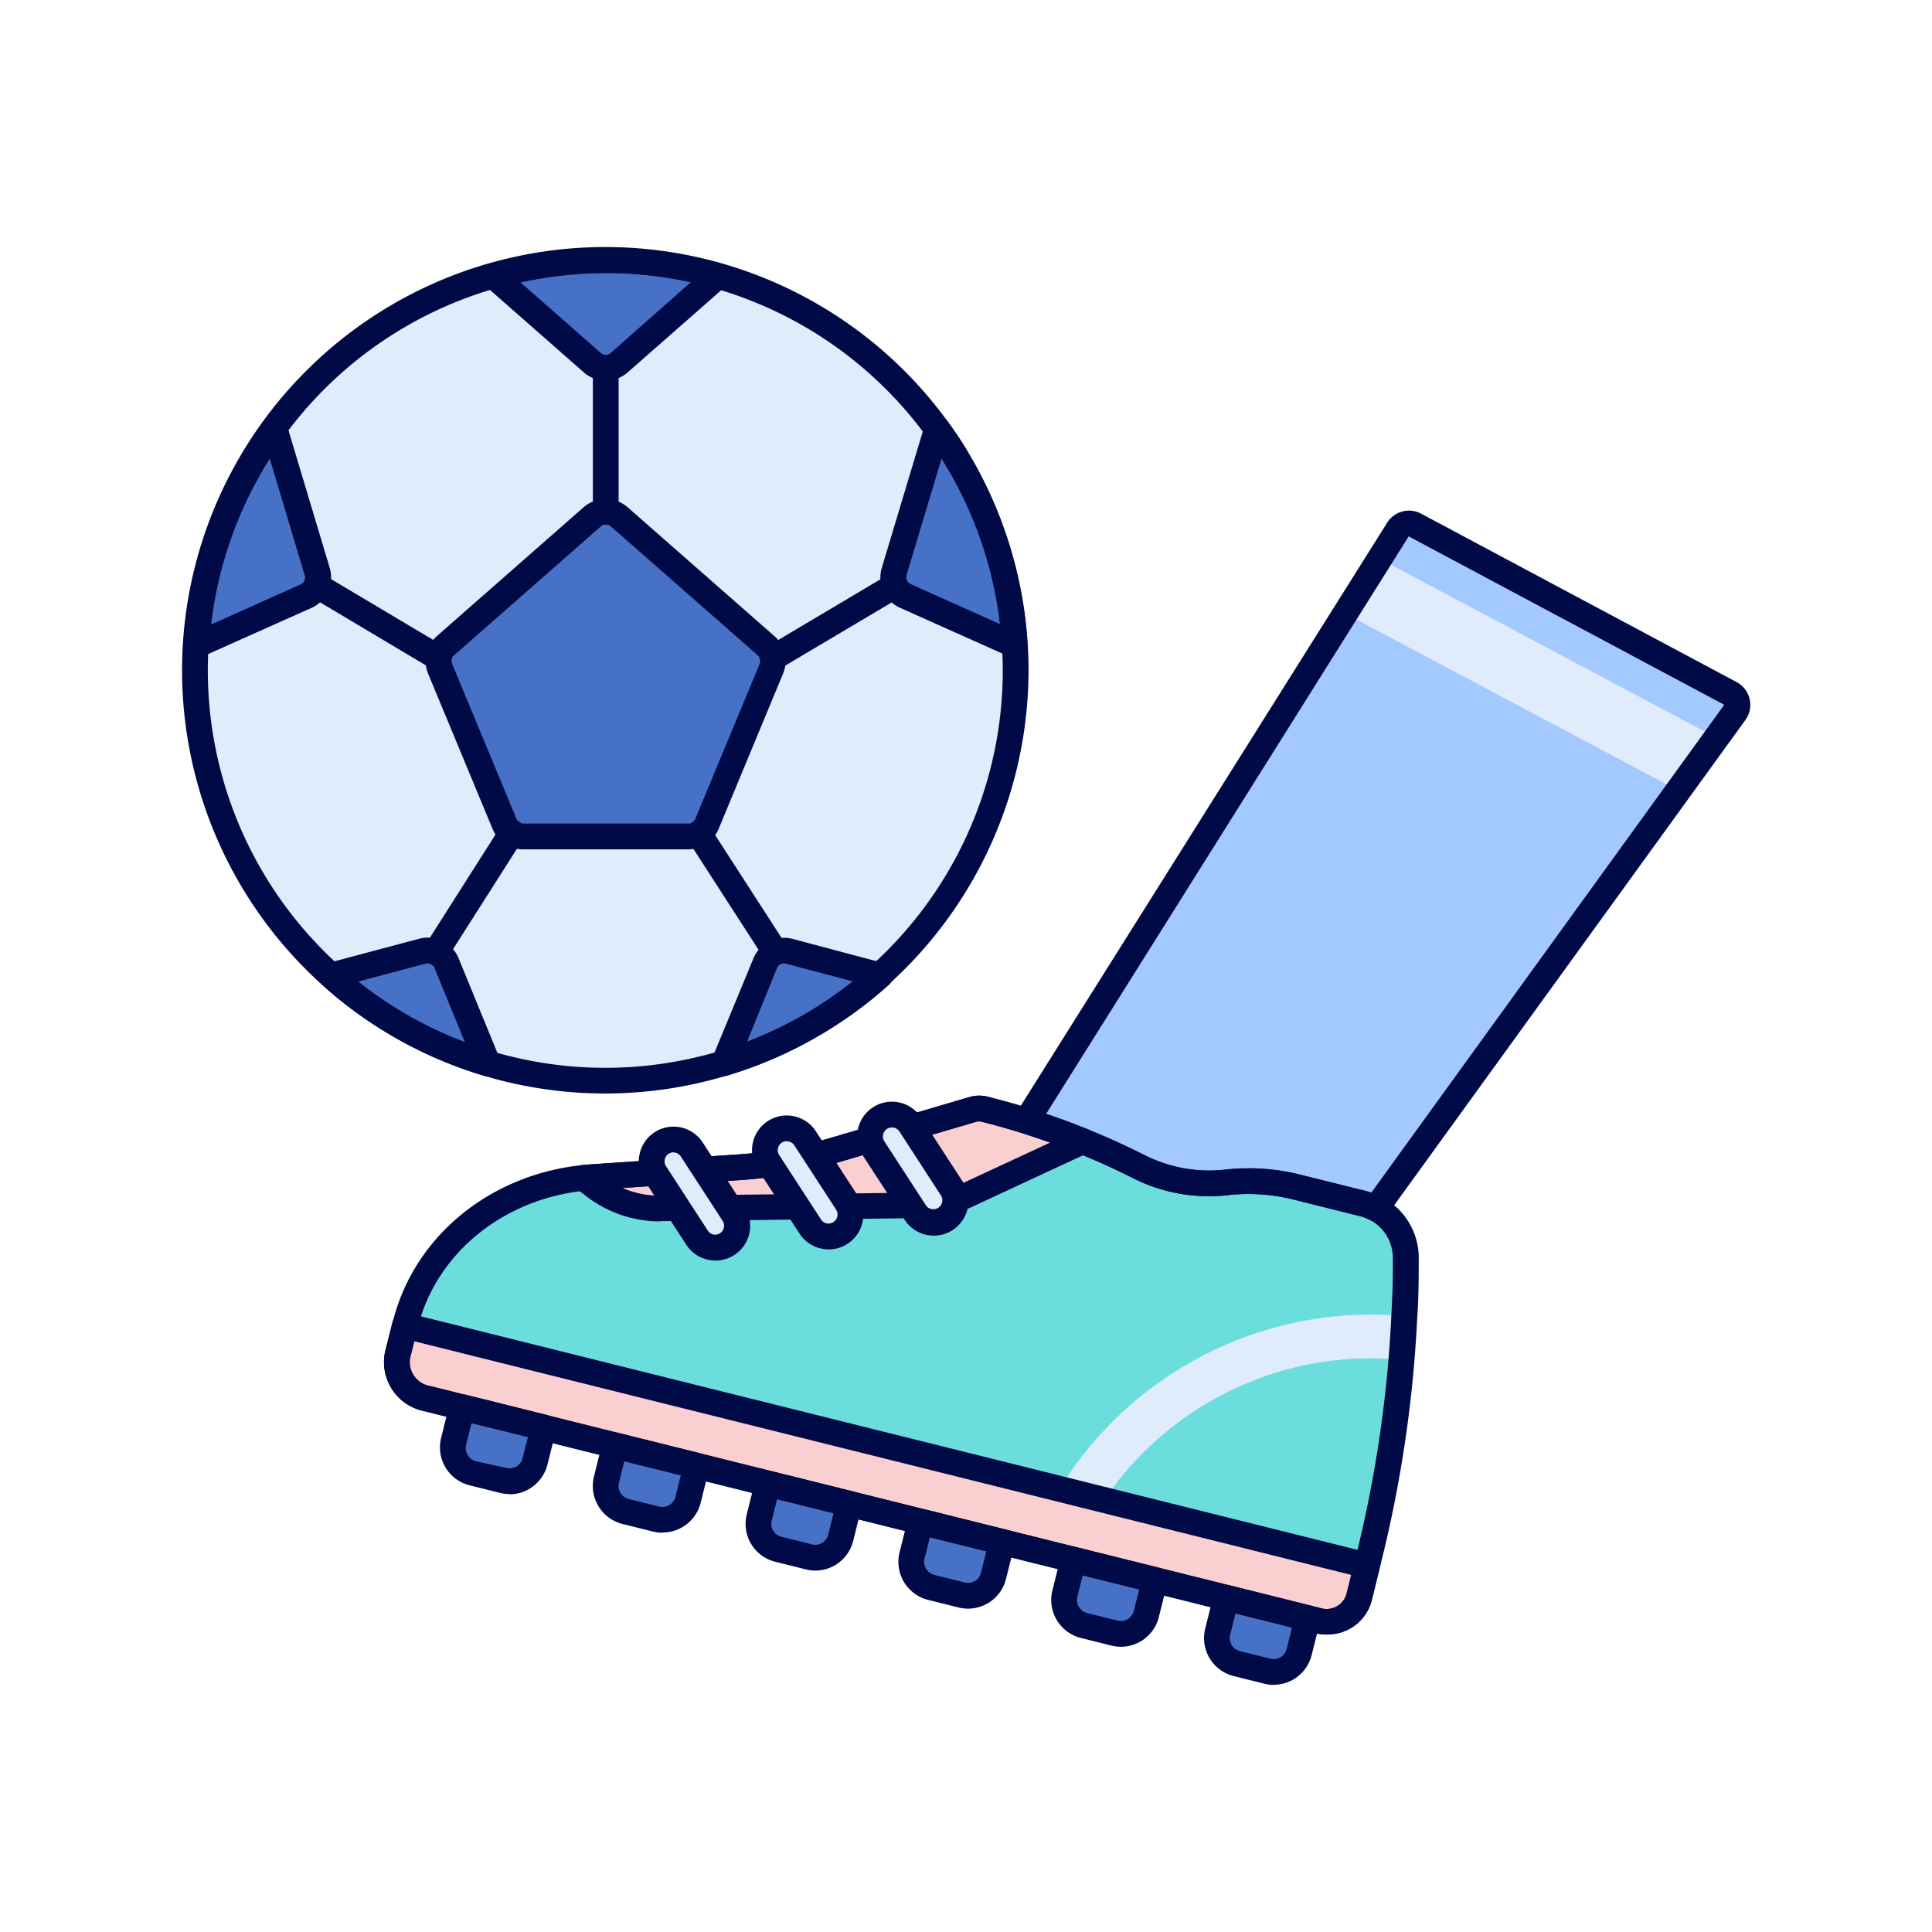 <svg xmlns="http://www.w3.org/2000/svg" id="Layer_1" data-name="Layer 1" viewBox="0 0 300 300"><defs><style>.cls-1{fill:#a4c9ff;}.cls-2{fill:#6bdddd;}.cls-3{fill:#f9cfcf;}.cls-4{fill:#e0ebfc;}.cls-5{fill:#4671c6;}.cls-6{fill:#000a46;}</style></defs><path class="cls-1" d="M268.66,107.68l-49-26.15a2,2,0,0,0-2.63.7l-57.56,91.6,1,.62a114.81,114.81,0,0,1,16.28,6.69,24.21,24.21,0,0,0,13.58,2.46,31.26,31.26,0,0,1,11,.74l10.08,2.52a9.46,9.46,0,0,1,2.12.8l55.73-77a2,2,0,0,0-.68-2.94Z"></path><path class="cls-2" d="M218.06,204.63h0c.21-3.2.29-6.42.25-9.64a8.73,8.73,0,0,0-6.81-8.13l-10.08-2.52a31.26,31.26,0,0,0-11-.74,24.23,24.23,0,0,1-13.58-2.46,114.35,114.35,0,0,0-24-8.91,3.5,3.5,0,0,0-1.76,0l-21.79,6.41a66.82,66.82,0,0,1-14.46,2.57l-23,1.55c-14.17,1-25.78,10.15-29,22.92l-1.16,4.65a5.75,5.75,0,0,0,4.47,6.78L137.68,235l66.88,16.68a5.21,5.21,0,0,0,6.45-3.52l1.54-6.16a193.33,193.33,0,0,0,5.51-37.33Z"></path><path class="cls-3" d="M66.21,217.14,137.68,235l66.88,16.68a5.2,5.2,0,0,0,6.45-3.52l1.26-5L62.86,205.84l-1.12,4.52a5.74,5.74,0,0,0,4.47,6.78Z"></path><path class="cls-3" d="M168.19,177.23a116.06,116.06,0,0,0-15.35-5,3.39,3.39,0,0,0-1.76,0l-21.79,6.41a67.42,67.42,0,0,1-14.46,2.56l-23,1.55-1.26.11,1.59,1.24a16.79,16.79,0,0,0,10.47,3.52l40.72-.48a16.12,16.12,0,0,0,6.59-1.49Z"></path><path class="cls-4" d="M218.06,204.63h0c0-.09,0-.18,0-.27a56.87,56.87,0,0,0-53.55,26.83l6.95,1.73a50,50,0,0,1,46.15-21.78c.17-2.17.33-4.34.44-6.51Z"></path><circle class="cls-4" cx="94" cy="104.09" r="63.72"></circle><path class="cls-5" d="M69.32,149.56a3.16,3.16,0,0,0-3.74-1.86l-14.17,3.77c.64.58,1.29,1.15,2,1.7l.18.15A63.62,63.62,0,0,0,75.7,165.13Z"></path><path class="cls-5" d="M122.54,147.7a3.17,3.17,0,0,0-3.74,1.86l-6.37,15.52a63.61,63.61,0,0,0,24.19-13.64Z"></path><path class="cls-5" d="M148.51,71.08l0-.06c-.92-1.51-1.92-3-3-4.41l-6.65,22.15a3.17,3.17,0,0,0,1.74,3.8l17,7.6A63.46,63.46,0,0,0,148.51,71.08Z"></path><path class="cls-5" d="M92,80.24l-22.78,20a3.16,3.16,0,0,0-.84,3.59l10,24.09a3.16,3.16,0,0,0,2.92,1.95h25.62a3.16,3.16,0,0,0,2.92-1.95l10-24.09a3.16,3.16,0,0,0-.84-3.59l-22.78-20A3.18,3.18,0,0,0,92,80.24Z"></path><path class="cls-6" d="M67.67,149.86A2,2,0,0,1,66,146.79l11.79-18.54a2,2,0,1,1,3.37,2.15L69.36,148.94A2,2,0,0,1,67.67,149.86Z"></path><path class="cls-6" d="M120.41,149.85a2,2,0,0,1-1.68-.91l-11.9-18.43a2,2,0,0,1,3.36-2.17l11.9,18.43a2,2,0,0,1-1.68,3.08Z"></path><path class="cls-6" d="M120,104.19a2,2,0,0,1-1-3.72l19-11.28a2,2,0,0,1,2,3.44L121,103.91A2,2,0,0,1,120,104.19Z"></path><path class="cls-6" d="M68.14,104.2a2,2,0,0,1-1-.28l-19-11.32a2,2,0,1,1,2-3.43l19,11.31a2,2,0,0,1-1,3.72Z"></path><path class="cls-6" d="M94.06,81.47a2,2,0,0,1-2-2V57.1a2,2,0,1,1,4,0V79.47A2,2,0,0,1,94.06,81.47Z"></path><path class="cls-5" d="M30.48,100.18l17-7.62a3.17,3.17,0,0,0,1.74-3.8L42.61,66.59A63.28,63.28,0,0,0,30.48,100.18Z"></path><path class="cls-5" d="M76.66,42.86,92,56.32a3.17,3.17,0,0,0,4.18,0l15.31-13.46a63.76,63.76,0,0,0-34.8,0Z"></path><path class="cls-6" d="M106.87,131.89H81.25a5.16,5.16,0,0,1-4.77-3.19l-10-24.09a5.17,5.17,0,0,1,1.37-5.85l22.78-20a5.2,5.2,0,0,1,6.82,0l22.78,20a5.15,5.15,0,0,1,1.36,5.85l-10,24.1a5.14,5.14,0,0,1-4.76,3.18ZM93.29,81.75l-22.78,20a1.16,1.16,0,0,0-.31,1.32l10,24.09a1.15,1.15,0,0,0,1.07.72h25.62a1.16,1.16,0,0,0,1.07-.71l10-24.1a1.16,1.16,0,0,0-.31-1.32l-22.78-20A1.16,1.16,0,0,0,93.29,81.75Z"></path><path class="cls-6" d="M30.48,102.18a2,2,0,0,1-2-2.12A65.4,65.4,0,0,1,41,65.41a2,2,0,0,1,3.53.6l6.65,22.18a5.16,5.16,0,0,1-2.83,6.19L31.3,102A2,2,0,0,1,30.48,102.18Zm11.42-31A61.36,61.36,0,0,0,32.77,97l13.94-6.24a1.15,1.15,0,0,0,.63-1.39Z"></path><path class="cls-6" d="M75.7,167.13a1.88,1.88,0,0,1-.57-.09,65.2,65.2,0,0,1-22.85-12.18l-.18-.15c-.7-.57-1.37-1.16-2-1.75a2,2,0,0,1,.82-3.42l14.17-3.77a5.17,5.17,0,0,1,6.11,3l6.38,15.57a2,2,0,0,1-.36,2.1,2,2,0,0,1-1.49.66ZM55.62,152.42a61.17,61.17,0,0,0,16.57,9.41l-4.72-11.52a1.18,1.18,0,0,0-1.38-.68Z"></path><path class="cls-6" d="M112.43,167.08a2,2,0,0,1-1.48-.65,2,2,0,0,1-.37-2.1L117,148.8a5.17,5.17,0,0,1,6.11-3l14.07,3.74a2,2,0,0,1,.82,3.42A66,66,0,0,1,113,167a1.93,1.93,0,0,1-.58.08Zm9.3-17.49a1.17,1.17,0,0,0-1.08.73L116,161.77a62,62,0,0,0,16.45-9.38L122,149.63h0A1.35,1.35,0,0,0,121.73,149.59Z"></path><path class="cls-6" d="M157.58,102.16a2,2,0,0,1-.82-.18l-17-7.6a5.17,5.17,0,0,1-2.84-6.19L143.59,66a2,2,0,0,1,3.53-.6c1.15,1.57,2.15,3.06,3.06,4.55l0,.06a65.9,65.9,0,0,1,9.36,30,2,2,0,0,1-.86,1.76A2,2,0,0,1,157.58,102.16Zm-11.36-31-5.45,18.15a1.17,1.17,0,0,0,.64,1.39l13.88,6.21a61.61,61.61,0,0,0-8.5-24.82.21.21,0,0,0,0-.07Z"></path><path class="cls-6" d="M30.48,102.18a2,2,0,0,1-2-2.12A65.4,65.4,0,0,1,41,65.41a2,2,0,0,1,3.53.6l6.65,22.18a5.16,5.16,0,0,1-2.83,6.19L31.3,102A2,2,0,0,1,30.48,102.18Zm11.42-31A61.36,61.36,0,0,0,32.77,97l13.94-6.24a1.15,1.15,0,0,0,.63-1.39Z"></path><path class="cls-6" d="M94.06,59.1a5.17,5.17,0,0,1-3.41-1.28L75.34,44.37a2,2,0,0,1,.77-3.43,65.94,65.94,0,0,1,35.9,0,2,2,0,0,1,.77,3.43L97.47,57.82A5.17,5.17,0,0,1,94.06,59.1ZM80.84,43.87,93.29,54.81a1.17,1.17,0,0,0,1.54,0l12.45-11A62,62,0,0,0,80.84,43.87Z"></path><path class="cls-6" d="M94,169.8a65.72,65.72,0,1,1,65.71-65.71A65.79,65.79,0,0,1,94,169.8ZM94,42.37a61.72,61.72,0,1,0,61.71,61.72A61.79,61.79,0,0,0,94,42.37Z"></path><path class="cls-4" d="M266.5,114.54,214.23,86.76l-5.35,8.52,51.69,27.46Z"></path><path class="cls-5" d="M78.15,229.92l-4.74-1.18a4.07,4.07,0,0,1-3-4.94l1.31-5.27,12.65,3.15L83.09,227A4.07,4.07,0,0,1,78.15,229.92Z"></path><path class="cls-5" d="M101.87,235.84l-4.74-1.18a4.07,4.07,0,0,1-3-4.94l1.31-5.28,12.65,3.16-1.31,5.27A4.09,4.09,0,0,1,101.87,235.84Z"></path><path class="cls-5" d="M125.6,241.75l-4.74-1.18a4.08,4.08,0,0,1-3-4.94l1.32-5.27,12.65,3.15-1.32,5.28A4.06,4.06,0,0,1,125.6,241.75Z"></path><path class="cls-5" d="M149.33,247.67l-4.74-1.18a4.09,4.09,0,0,1-3-4.94l1.32-5.27,12.65,3.15-1.32,5.27A4.06,4.06,0,0,1,149.33,247.67Z"></path><path class="cls-5" d="M173.06,253.59l-4.74-1.19a4.08,4.08,0,0,1-3-4.94l1.32-5.27,12.65,3.16L178,250.62A4.08,4.08,0,0,1,173.06,253.59Z"></path><path class="cls-5" d="M196.79,259.5l-4.74-1.18a4.08,4.08,0,0,1-3-4.94l1.32-5.27,12.65,3.15-1.32,5.27A4.06,4.06,0,0,1,196.79,259.5Z"></path><path class="cls-6" d="M79.13,232a5.69,5.69,0,0,1-1.47-.18h0l-4.74-1.18a6.07,6.07,0,0,1-4.42-7.37L69.81,218a2,2,0,0,1,2.42-1.46l12.65,3.16a2,2,0,0,1,1.46,2.42L85,227.44a6.1,6.1,0,0,1-5.9,4.6Zm-.5-4.06a2.08,2.08,0,0,0,2.52-1.51l.83-3.33L73.21,221l-.83,3.33a2.05,2.05,0,0,0,.23,1.57,2.09,2.09,0,0,0,1.28,1Z"></path><path class="cls-6" d="M102.87,238a6.24,6.24,0,0,1-1.48-.18l-4.74-1.18a6.09,6.09,0,0,1-4.42-7.37L93.54,224A2,2,0,0,1,96,222.5l12.65,3.15a2,2,0,0,1,1.46,2.43l-1.31,5.27a6.07,6.07,0,0,1-2.77,3.74,6,6,0,0,1-3.12.87Zm-5.93-11.09-.83,3.33a2.08,2.08,0,0,0,1.51,2.52l4.74,1.18a2.06,2.06,0,0,0,1.57-.24,2,2,0,0,0,.95-1.27l.83-3.34Z"></path><path class="cls-6" d="M126.6,243.88a5.78,5.78,0,0,1-1.48-.19l-4.74-1.18a6.05,6.05,0,0,1-4.42-7.36l1.31-5.28a2.05,2.05,0,0,1,.91-1.23,2,2,0,0,1,1.51-.22l12.65,3.15A2,2,0,0,1,133.8,234l-1.32,5.27a6.07,6.07,0,0,1-5.88,4.61Zm-5.93-11.1-.83,3.33a2,2,0,0,0,.23,1.58,2.07,2.07,0,0,0,1.28.94l4.74,1.18a2,2,0,0,0,1.57-.23,2.07,2.07,0,0,0,.94-1.28l.83-3.33Z"></path><path class="cls-6" d="M150.32,249.79a6.16,6.16,0,0,1-1.47-.18l-4.74-1.18a6.09,6.09,0,0,1-4.43-7.37l1.32-5.27a2,2,0,0,1,2.42-1.46l12.65,3.16a2,2,0,0,1,1.46,2.42l-1.32,5.28A6.08,6.08,0,0,1,150.32,249.79Zm-.5-4.06a2.07,2.07,0,0,0,2.51-1.51l.83-3.33-8.76-2.19-.84,3.33a2.09,2.09,0,0,0,1.52,2.52Z"></path><path class="cls-6" d="M174.06,255.71a6.24,6.24,0,0,1-1.48-.18l-4.74-1.19a6.08,6.08,0,0,1-4.43-7.36l1.32-5.27a2,2,0,0,1,2.42-1.46l12.65,3.15a2,2,0,0,1,1.23.91,2,2,0,0,1,.23,1.52l-1.32,5.27a6.07,6.07,0,0,1-5.88,4.61Zm-5.94-11.09-.83,3.33a2.09,2.09,0,0,0,1.52,2.52l4.74,1.18a2.08,2.08,0,0,0,2.51-1.51l.83-3.34Z"></path><path class="cls-6" d="M197.79,261.63a5.72,5.72,0,0,1-1.48-.19l-4.74-1.18a6.08,6.08,0,0,1-4.43-7.36l1.32-5.28a2,2,0,0,1,.91-1.23,2,2,0,0,1,1.51-.22l12.65,3.15a2,2,0,0,1,1.23.91,2.07,2.07,0,0,1,.23,1.52L203.67,257a6.07,6.07,0,0,1-5.88,4.61Zm-5.94-11.1-.83,3.33a2.09,2.09,0,0,0,.24,1.58,2.05,2.05,0,0,0,1.27.94l4.74,1.18a2.06,2.06,0,0,0,2.52-1.51l.83-3.33Z"></path><path class="cls-6" d="M206,253.81a7.69,7.69,0,0,1-1.89-.23L65.73,219.09a7.76,7.76,0,0,1-5.93-9.21L61,205.22c3.39-13.59,15.75-23.41,30.76-24.42l23-1.55a65.39,65.39,0,0,0,14-2.49l21.79-6.41a5.36,5.36,0,0,1,2.81-.06,117.24,117.24,0,0,1,24.39,9.07,22.18,22.18,0,0,0,12.45,2.25,33.14,33.14,0,0,1,11.73.79L212,184.92A10.69,10.69,0,0,1,220.3,195c0,3.21,0,6.46-.24,9.68v.08a195.82,195.82,0,0,1-5.57,37.72L213,248.61a7.09,7.09,0,0,1-7,5.2ZM152,174.13a1.58,1.58,0,0,0-.38.05l-21.79,6.41A68.88,68.88,0,0,1,115,183.24l-23,1.55c-13.27.89-24.19,9.49-27.15,21.4l-1.16,4.65a3.76,3.76,0,0,0,3,4.36l138.36,34.5a3.21,3.21,0,0,0,4-2.06l1.54-6.16a191.48,191.48,0,0,0,5.44-36.84.57.57,0,0,1,0-.13c.2-3.16.28-6.35.24-9.5A6.69,6.69,0,0,0,211,188.8l-10.08-2.52a29.17,29.17,0,0,0-10.31-.7,26,26,0,0,1-14.71-2.66,113,113,0,0,0-23.55-8.75,1.32,1.32,0,0,0-.34,0Z"></path><path class="cls-6" d="M206,253.81a7.69,7.69,0,0,1-1.89-.23L65.73,219.09a7.76,7.76,0,0,1-5.93-9.21l1.12-4.52a2,2,0,0,1,.91-1.23,2,2,0,0,1,1.52-.23l149.4,37.25a2,2,0,0,1,1.46,2.43l-1.26,5a7.07,7.07,0,0,1-7,5.2ZM66.7,215.2l138.35,34.5a3.21,3.21,0,0,0,4-2.06l.77-3.09L64.32,208.27l-.64,2.57a3.76,3.76,0,0,0,3,4.36Z"></path><path class="cls-6" d="M102.46,189.66A18.79,18.79,0,0,1,91,185.72l-1.59-1.24a2,2,0,0,1,1-3.57l1.32-.11,23-1.55a65.39,65.39,0,0,0,14-2.49l21.79-6.41a5.36,5.36,0,0,1,2.81-.06,118,118,0,0,1,15.61,5.08A2,2,0,0,1,169,179l-18.21,8.47a18.24,18.24,0,0,1-7.42,1.67l-40.72.48Zm-5.8-5.19a14.51,14.51,0,0,0,6,1.19l40.72-.48a14.36,14.36,0,0,0,5.78-1.3l13.92-6.47c-3.51-1.26-7.09-2.34-10.69-3.24a1.35,1.35,0,0,0-.72,0l-21.79,6.4A68.77,68.77,0,0,1,115,183.24Z"></path><path class="cls-4" d="M108.24,192.18l-6.5-10a3.4,3.4,0,1,1,5.7-3.7l6.5,10a3.4,3.4,0,0,1-5.7,3.7Z"></path><path class="cls-4" d="M125.81,190.45l-6.49-10a3.4,3.4,0,1,1,5.7-3.7l6.49,10a3.4,3.4,0,0,1-5.7,3.7Z"></path><path class="cls-4" d="M142.09,188.32l-6.49-10a3.39,3.39,0,1,1,5.69-3.7l6.5,10a3.4,3.4,0,0,1-5.7,3.7Z"></path><path class="cls-6" d="M111.1,195.73a5.52,5.52,0,0,1-1.14-.12,5.36,5.36,0,0,1-3.4-2.34l-6.5-10a5.4,5.4,0,0,1,1.59-7.46,5.39,5.39,0,0,1,7.46,1.59l6.5,10a5.39,5.39,0,0,1-4.51,8.34Zm-6.51-16.8a1.46,1.46,0,0,0-.76.22,1.4,1.4,0,0,0-.41,1.94l6.49,10a1.4,1.4,0,0,0,.89.61,1.36,1.36,0,0,0,1-.2,1.4,1.4,0,0,0,.41-1.93l-6.5-10a1.4,1.4,0,0,0-.88-.6l-.29,0Z"></path><path class="cls-6" d="M128.67,194a5.39,5.39,0,0,1-4.53-2.46l-6.5-10a5.4,5.4,0,0,1,1.59-7.46,5.39,5.39,0,0,1,7.46,1.59l6.5,10a5.4,5.4,0,0,1-4.52,8.34Zm-6.51-16.8a1.4,1.4,0,0,0-1.17,2.16l6.5,10a1.4,1.4,0,0,0,.88.61,1.41,1.41,0,0,0,1.47-2.13l-6.5-10a1.43,1.43,0,0,0-.88-.6l-.3,0Z"></path><path class="cls-6" d="M145,191.87a5.39,5.39,0,0,1-4.53-2.46h0l-6.5-10a5.34,5.34,0,0,1-.75-4.06,5.39,5.39,0,0,1,9.8-1.82l6.5,10a5.41,5.41,0,0,1-1.59,7.47,5.33,5.33,0,0,1-2.93.87Zm-1.18-4.64a1.4,1.4,0,0,0,2.34-1.52l-6.49-10a1.4,1.4,0,0,0-1.94-.41,1.41,1.41,0,0,0-.41,1.93Z"></path><path class="cls-6" d="M213.6,189.66a1.9,1.9,0,0,1-.92-.23,7.17,7.17,0,0,0-1.67-.63l-10.08-2.52a28.94,28.94,0,0,0-10.31-.69,26.2,26.2,0,0,1-14.71-2.66,112.42,112.42,0,0,0-16-6.58,1.62,1.62,0,0,1-.42-.2l-1-.61a2,2,0,0,1-.9-1.25,2.06,2.06,0,0,1,.25-1.53l57.56-91.6a4,4,0,0,1,5.27-1.4l49,26.16a4,4,0,0,1,1.36,5.87l-55.73,77a2,2,0,0,1-1.63.83Zm-19.76-8.25a33.43,33.43,0,0,1,8.06,1L212,184.91c.32.08.63.18.94.28l54.8-75.75.94-1.76-.94,1.76-49-26.15L162.42,173a114.56,114.56,0,0,1,15.29,6.39,22.15,22.15,0,0,0,12.46,2.25,32.24,32.24,0,0,1,3.67-.2Z"></path></svg>